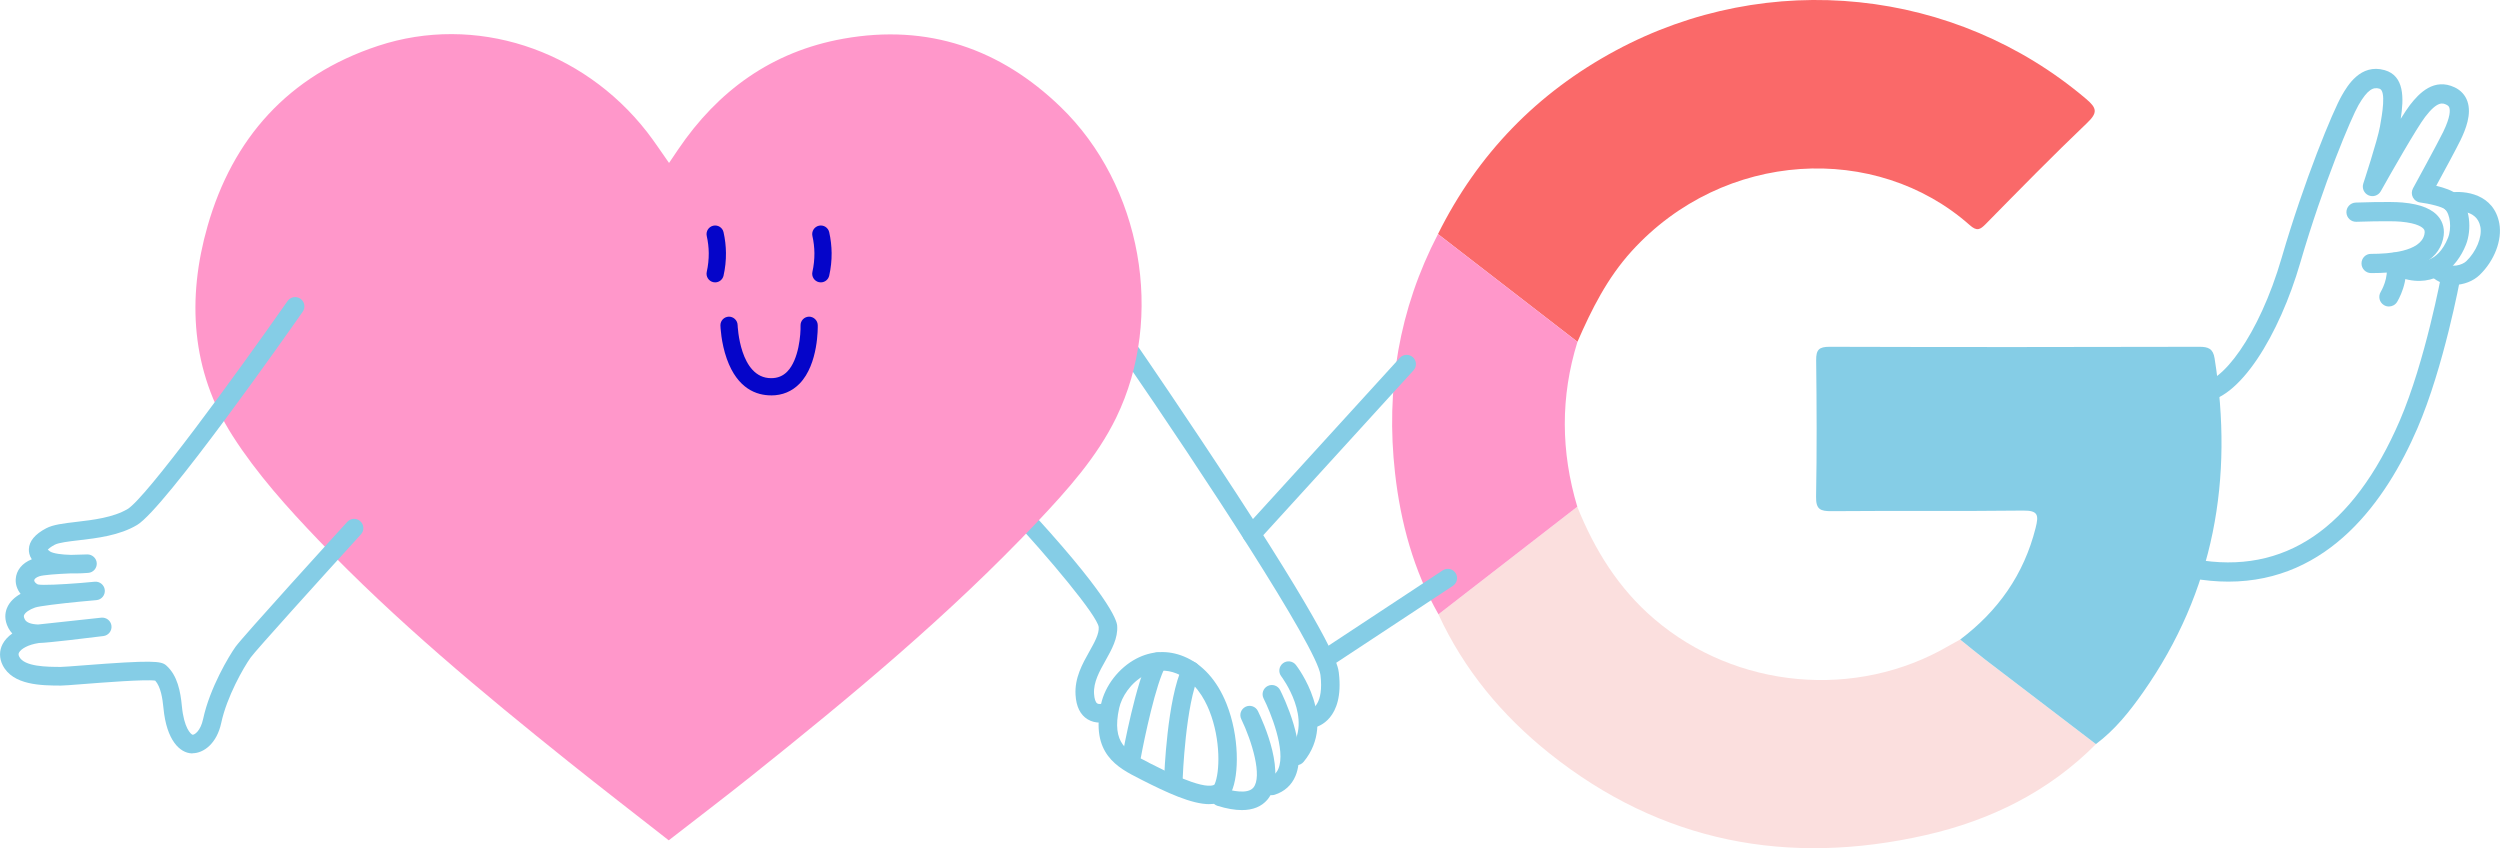 <?xml version="1.0" encoding="UTF-8"?>
<svg xmlns="http://www.w3.org/2000/svg" id="Layer_2" viewBox="0 0 600 203.56">
  <defs>
    <style>.cls-1{fill:#85cde6;}.cls-1,.cls-2,.cls-3,.cls-4,.cls-5{stroke-width:0px;}.cls-2{fill:#fa6969;}.cls-3{fill:#fbdfde;}.cls-4{fill:#0505c9;}.cls-5{fill:#ff97ca;}</style>
  </defs>
  <path class="cls-1" d="M528.17,96.51c-.31,0-.61-.02-.92-.05-1.27-.15-2.17-1.3-2.02-2.56.15-1.26,1.31-2.17,2.56-2.02,5.18.61,14.36-11.29,19.81-30.01,5.39-18.51,12.28-35.22,14.46-38.99,1.33-2.3,4.45-7.68,10.24-6.05,4.81,1.36,4.63,6.8,3.87,11.69.88-1.41,1.65-2.57,2.19-3.28,2.27-2.95,5.85-6.61,10.77-4.27,1.47.7,2.53,1.86,3.04,3.33,1.08,3.08-.42,6.8-1.65,9.34-.93,1.92-3.95,7.51-5.83,10.96,1.87.43,3.98,1.13,5.17,2.19,3.07,2.75,3.4,8.36,1.95,11.99-2.18,5.43-7.3,10.4-15.15,8.03-1.22-.37-1.91-1.66-1.54-2.88.37-1.22,1.66-1.91,2.88-1.54,2.47.74,6.98,1.04,9.53-5.33.9-2.25.53-5.69-.74-6.83-.66-.59-3.68-1.35-5.93-1.63-.76-.09-1.42-.56-1.77-1.24-.35-.68-.34-1.49.03-2.16.06-.11,5.96-10.89,7.26-13.57,1.76-3.63,1.66-5.2,1.45-5.8-.08-.23-.22-.47-.68-.69-.84-.4-2.11-1.01-5.12,2.92-2.03,2.64-8.37,13.77-10.64,17.83-.58,1.04-1.85,1.47-2.94.99-1.09-.48-1.63-1.71-1.26-2.83.03-.1,3.39-10.28,4-13.68.5-2.8,1.55-8.62-.14-9.09-1.44-.41-2.78.1-5,3.92-1.65,2.84-8.45,18.81-14.02,37.96-4.91,16.86-14.57,33.35-23.86,33.35Z"></path>
  <path class="cls-1" d="M588.95,68.39c-1.96,0-3.92-.64-5.45-2.11-.92-.88-.94-2.35-.06-3.26.88-.92,2.35-.94,3.26-.06,1.53,1.48,4.25.66,5.22-.28,2.4-2.32,3.82-5.77,3.38-8.2-.82-4.56-6.37-3.73-6.61-3.7-1.25.2-2.44-.66-2.64-1.92-.2-1.26.66-2.44,1.92-2.64,3.53-.56,10.57.28,11.87,7.43.72,3.96-1.18,8.92-4.72,12.34-1.53,1.48-3.85,2.39-6.18,2.39Z"></path>
  <path class="cls-1" d="M569.4,65.54c-.12,0-.23,0-.35,0-1.27,0-2.3-1.05-2.29-2.32,0-1.27,1.01-2.33,2.32-2.29,4.34,0,11.77-.53,12.76-4.6.21-.86-.02-1.18-.12-1.32-.3-.42-1.45-1.44-5.55-1.81-2.84-.25-10.56.03-10.64.03-1.27.05-2.34-.95-2.39-2.22-.05-1.27.95-2.34,2.22-2.39.33-.01,8.09-.3,11.22-.02,4.48.4,7.38,1.62,8.89,3.72.71,1,1.44,2.69.85,5.1-1.31,5.39-7.01,8.12-16.93,8.12Z"></path>
  <path class="cls-1" d="M573.34,73.56c-.42,0-.84-.11-1.22-.35-1.08-.67-1.41-2.09-.74-3.17.04-.07,2.08-3.47,1.27-6.54-.33-1.23.41-2.49,1.64-2.82,1.23-.33,2.5.41,2.82,1.64,1.33,5.04-1.69,9.95-1.82,10.16-.44.7-1.19,1.08-1.96,1.08Z"></path>
  <path class="cls-1" d="M534.8,139.59c-2.78,0-5.69-.26-8.74-.81-1.25-.22-2.09-1.42-1.86-2.68.22-1.25,1.42-2.09,2.68-1.86,21.36,3.84,37.88-7.37,49.07-33.3,6.11-14.17,10-35.09,10.04-35.3.23-1.25,1.42-2.08,2.69-1.85,1.25.23,2.08,1.43,1.85,2.69-.16.88-4.02,21.64-10.34,36.29-7.49,17.37-21.28,36.82-45.38,36.82Z"></path>
  <path class="cls-2" d="M345.11,56.18c9.54-19.2,23.79-33.9,42.66-44.05,36.7-19.75,81.49-15.04,112.91,11.62,2.58,2.19,2.81,3.29.24,5.74-8.28,7.9-16.29,16.08-24.31,24.24-1.39,1.41-2.13,1.84-3.88.29-22.44-19.87-58.99-18.1-81.14,6.27-5.84,6.43-9.6,13.94-13,21.75-11.16-8.62-22.31-17.24-33.47-25.86Z"></path>
  <path class="cls-3" d="M503.03,178.59c-11.37,11.44-25.35,18.3-40.81,21.82-33.06,7.53-63.52,1.81-90.35-19.6-11.36-9.07-20.51-20.06-26.65-33.38,11.11-8.61,22.22-17.22,33.32-25.82,4.17,10.35,9.88,19.6,18.48,26.95,19.64,16.79,48.46,19.45,70.74,6.41.88-.51,1.78-.99,2.67-1.48,2,1.6,3.97,3.24,6,4.8,8.85,6.78,17.72,13.54,26.59,20.3Z"></path>
  <path class="cls-1" d="M503.03,178.59c-8.86-6.77-17.73-13.52-26.59-20.3-2.03-1.56-4-3.2-6-4.8,9.11-6.86,15.31-15.63,18.11-26.8.77-3.06.63-4.19-3.01-4.15-15.3.18-30.61.01-45.91.14-2.71.02-3.83-.38-3.77-3.47.2-10.92.15-21.84.02-32.76-.03-2.52.69-3.23,3.24-3.22,29.58.09,59.15.08,88.73,0,2.16,0,3.29.47,3.65,2.75,4.61,28.93-.11,55.88-17.14,80.15-3.23,4.6-6.76,9.04-11.34,12.45Z"></path>
  <path class="cls-5" d="M378.55,121.61c-11.11,8.61-22.22,17.22-33.32,25.82-5.97-10.53-9.08-22-10.42-33.88-2.27-20.08.92-39.31,10.31-57.37,11.16,8.62,22.32,17.24,33.47,25.86-4.11,13.19-3.98,26.38-.04,39.57Z"></path>
  <path class="cls-1" d="M315.28,174.55c-1.01,0-1.93-.7-2.17-1.73-.27-1.2.48-2.39,1.67-2.66.04-.02,2.98-1.05,2.13-8.18-.79-6.56-28.63-48.97-47.15-75.88-.7-1.01-.44-2.4.57-3.09,1.01-.7,2.4-.44,3.09.57.12.17,11.75,17.08,23.37,34.93,23.76,36.5,24.34,41.35,24.53,42.94,1.36,11.34-5.27,12.98-5.55,13.05-.17.04-.33.06-.5.06Z"></path>
  <path class="cls-1" d="M311.16,183.65c-.5,0-1-.17-1.42-.51-.95-.78-1.08-2.18-.3-3.13,5.97-7.23-1.86-17.6-1.94-17.7-.75-.97-.57-2.37.4-3.12.97-.75,2.37-.57,3.12.4.42.54,10.09,13.28,1.85,23.25-.44.53-1.07.81-1.71.81Z"></path>
  <path class="cls-1" d="M305.24,190.85c-.94,0-1.82-.61-2.12-1.56-.37-1.17.28-2.42,1.45-2.79,1.1-.35,1.81-.98,2.24-2,1.86-4.42-1.93-13.68-3.55-16.87-.55-1.1-.12-2.43.98-2.99,1.1-.55,2.43-.12,2.99.98.69,1.36,6.67,13.51,3.69,20.6-.93,2.22-2.66,3.78-5,4.52-.22.07-.45.1-.67.1Z"></path>
  <path class="cls-1" d="M298.05,194.42c-1.7,0-3.66-.34-5.85-1.02-1.17-.36-1.83-1.61-1.47-2.78.36-1.17,1.62-1.83,2.78-1.47,2.12.66,5.89,1.52,7.28-.1,2.26-2.63-.33-11.2-2.88-16.45-.54-1.1-.08-2.43,1.02-2.97,1.1-.54,2.43-.08,2.97,1.02,1.24,2.55,7.19,15.54,2.26,21.29-1.41,1.65-3.46,2.48-6.12,2.48Z"></path>
  <path class="cls-1" d="M263.95,173.42c-.92,0-1.95-.19-2.93-.79-1.75-1.07-2.73-3.05-2.89-5.87-.24-4.07,1.65-7.44,3.33-10.42,1.21-2.16,2.36-4.2,2.23-5.85-.38-2.75-11.7-16.36-21.96-27.38-.84-.9-.79-2.3.11-3.14.9-.84,2.3-.79,3.14.11,21.07,22.61,23.04,28.73,23.14,30.07.23,2.99-1.31,5.72-2.79,8.37-1.44,2.56-2.93,5.21-2.76,7.98.07,1.21.36,2.08.78,2.33.47.29,1.45.03,1.67-.07,1.12-.49,2.44.02,2.93,1.14.49,1.12-.02,2.44-1.14,2.93-.2.09-1.38.58-2.85.58Z"></path>
  <path class="cls-1" d="M300.41,130.43c-.53,0-1.07-.19-1.5-.58-.91-.83-.97-2.23-.15-3.14l37.2-40.82c.83-.91,2.23-.97,3.14-.15.91.83.97,2.23.15,3.14l-37.2,40.82c-.44.48-1.04.73-1.64.73Z"></path>
  <path class="cls-1" d="M319.3,159.55c-.72,0-1.43-.35-1.86-1-.68-1.02-.39-2.4.63-3.08l28.18-18.58c1.02-.68,2.41-.39,3.08.63.68,1.02.39,2.4-.63,3.08l-28.18,18.58c-.38.25-.8.37-1.22.37Z"></path>
  <path class="cls-1" d="M290.28,193c-4.34,0-10.37-2.84-16.26-5.83l-.33-.17h0l-.13-.07c-5.31-2.69-11.92-6.03-9.31-17.94.97-4.44,4.28-8.71,8.44-10.9,3.66-1.92,7.62-2.11,11.44-.54,4.46,1.82,8,5.76,10.24,11.38,3.1,7.78,3.03,17.01,1.18,21.1-.55,1.23-1.54,2.12-2.85,2.58-.73.26-1.54.37-2.43.37ZM275.7,183.04l.33.17c3.37,1.71,12.32,6.24,15.2,5.22.21-.08.24-.14.28-.21,1.25-2.77,1.52-10.65-1.26-17.63-1.24-3.12-3.61-7.2-7.79-8.92-2.61-1.07-5.2-.94-7.69.36-3.46,1.82-5.59,5.28-6.17,7.91-1.87,8.54,1.84,10.42,6.98,13.02l.13.07Z"></path>
  <path class="cls-1" d="M271.6,183.65c-.13,0-.27-.01-.4-.04-1.21-.22-2.01-1.38-1.78-2.59.13-.72,3.25-17.59,6.44-23.29.6-1.07,1.95-1.46,3.03-.86,1.07.6,1.46,1.95.86,3.03-2.35,4.2-5.09,17.25-5.95,21.93-.2,1.07-1.13,1.82-2.18,1.82Z"></path>
  <path class="cls-1" d="M281.61,189.09s-.05,0-.08,0c-1.23-.04-2.19-1.07-2.14-2.3.03-.78.72-19.08,4.43-26.8.53-1.11,1.86-1.57,2.97-1.04,1.11.53,1.57,1.86,1.04,2.97-3.3,6.89-3.99,24.86-3.99,25.04-.04,1.2-1.03,2.14-2.22,2.14Z"></path>
  <path class="cls-5" d="M160.5,201.68c-8.16-6.39-16.16-12.56-24.05-18.87-20.88-16.72-41.44-33.82-59.9-53.06-7.52-7.84-14.92-16.07-20.71-25.13-9.98-15.61-11.01-32.98-6.01-50.41,6.01-20.93,19.27-36.06,40.9-43.2,23.27-7.69,48.98.72,64.53,20.63,1.78,2.28,3.36,4.71,5.31,7.47.81-1.19,1.5-2.23,2.2-3.26,9.52-14.05,22.46-23.5,39.69-26.57,20.29-3.61,37.67,2.45,52.09,16.39,19.46,18.8,25.07,50.43,13.35,74.53-4.61,9.49-11.69,17.35-18.92,25.02-21.11,22.35-44.81,41.99-68.89,61.21-6.34,5.06-12.82,9.98-19.59,15.24"></path>
  <path class="cls-4" d="M185.07,94.89c-3.43,0-8.05-1.52-10.63-8.75-1.41-3.95-1.53-7.85-1.54-8.02-.03-1.14.87-2.09,2.01-2.12,1.11-.03,2.09.87,2.12,2.01,0,.12.48,12.75,8.04,12.75,1.58,0,2.84-.52,3.88-1.59,2.79-2.87,3.24-8.95,3.18-11.05-.03-1.14.87-2.09,2.01-2.12,1.1-.03,2.09.87,2.12,2.01.01.38.21,9.36-4.35,14.05-1.83,1.88-4.13,2.84-6.85,2.84Z"></path>
  <path class="cls-4" d="M171.64,67.77c-.15,0-.3-.02-.46-.05-1.11-.25-1.81-1.36-1.56-2.47.33-1.48.49-3,.48-4.5-.01-1.37-.18-2.76-.48-4.11-.25-1.11.45-2.22,1.56-2.47,1.12-.25,2.22.45,2.47,1.56.37,1.64.56,3.31.58,4.98.02,1.82-.18,3.66-.58,5.45-.22.96-1.07,1.61-2.01,1.61Z"></path>
  <path class="cls-4" d="M197,67.77c-.15,0-.3-.02-.46-.05-1.11-.25-1.81-1.36-1.56-2.47.33-1.48.49-3,.48-4.5-.01-1.37-.18-2.76-.48-4.11-.25-1.11.45-2.22,1.56-2.47,1.12-.25,2.22.45,2.47,1.56.37,1.64.56,3.31.58,4.98.02,1.82-.18,3.66-.58,5.45-.22.96-1.07,1.61-2.01,1.61Z"></path>
  <path class="cls-1" d="M46.19,180.81c-.07,0-.15,0-.22,0-2.77-.13-6-3.06-6.74-10.87-.22-2.32-.65-5.11-1.98-6.59-2.42-.34-12.71.47-17.22.82-3.08.24-4.73.37-5.43.37h-.02c-4.58-.02-11.51-.04-13.95-4.92-.83-1.67-.83-3.46,0-5.05.51-.96,1.3-1.82,2.32-2.53-.36-.39-.67-.82-.93-1.3-1.06-2.01-.79-3.68-.38-4.73.64-1.64,2-2.76,3.3-3.49-.81-1.01-1.24-2.24-1.17-3.5.11-2.12,1.54-3.89,3.86-4.79-.6-.9-.73-1.77-.7-2.45.08-1.91,1.48-3.59,4.15-4.99,1.69-.89,4.15-1.17,7.26-1.54,3.95-.46,8.86-1.04,12.29-3.09,4.36-2.61,25.86-32,38.38-49.91.7-1.01,2.09-1.25,3.1-.55,1.01.7,1.25,2.09.55,3.1-3.37,4.82-33.13,47.22-39.74,51.18-4.25,2.55-9.69,3.18-14.06,3.69-2.34.27-4.75.56-5.71,1.06-.99.52-1.48.96-1.68,1.2.09.1.26.23.52.41.79.51,2.83.78,5.06.83,1.8-.07,3.3-.1,3.92-.11,1.16-.01,2.2.92,2.25,2.11.06,1.2-.84,2.23-2.04,2.32-.59.05-2.23.17-4.16.12-3.48.14-6.67.39-7.57.69-.83.28-1.22.68-1.24.96-.01.28.25.7.88,1.01,1.12.23,5.7.01,10.33-.36,1.52-.14,2.74-.25,3.33-.3,1.21-.1,2.29.8,2.4,2.01.11,1.22-.78,2.3-2,2.41-1.4.14-2.72.26-3.94.36-5.03.49-9.79,1.07-10.8,1.42-1.35.47-2.38,1.19-2.63,1.82-.04.11-.16.4.18,1.03.39.74,1.43,1.14,3.16,1.22l15.18-1.64c1.23-.12,2.31.74,2.45,1.95.14,1.21-.72,2.31-1.93,2.46-3.13.39-13.2,1.63-15.48,1.67-2.65.39-4.31,1.43-4.77,2.29-.12.23-.2.51.04.99,1.22,2.43,6.71,2.45,9.99,2.46h0c.55,0,2.75-.17,5.08-.35,17.05-1.33,19.01-1.07,20.22,0,2.71,2.4,3.42,6.29,3.75,9.78.5,5.26,2.16,6.75,2.58,6.85.41.03,1.89-.84,2.52-3.79,1.61-7.51,6.28-15.23,7.79-17.34,1.76-2.45,24.24-27.16,26.8-29.96.83-.91,2.23-.98,3.14-.15.91.83.97,2.23.15,3.14-9.97,10.95-25.25,27.86-26.47,29.56-1.72,2.41-5.72,9.41-7.06,15.68-1.08,5.05-4.29,7.3-6.91,7.3Z"></path>
</svg>
